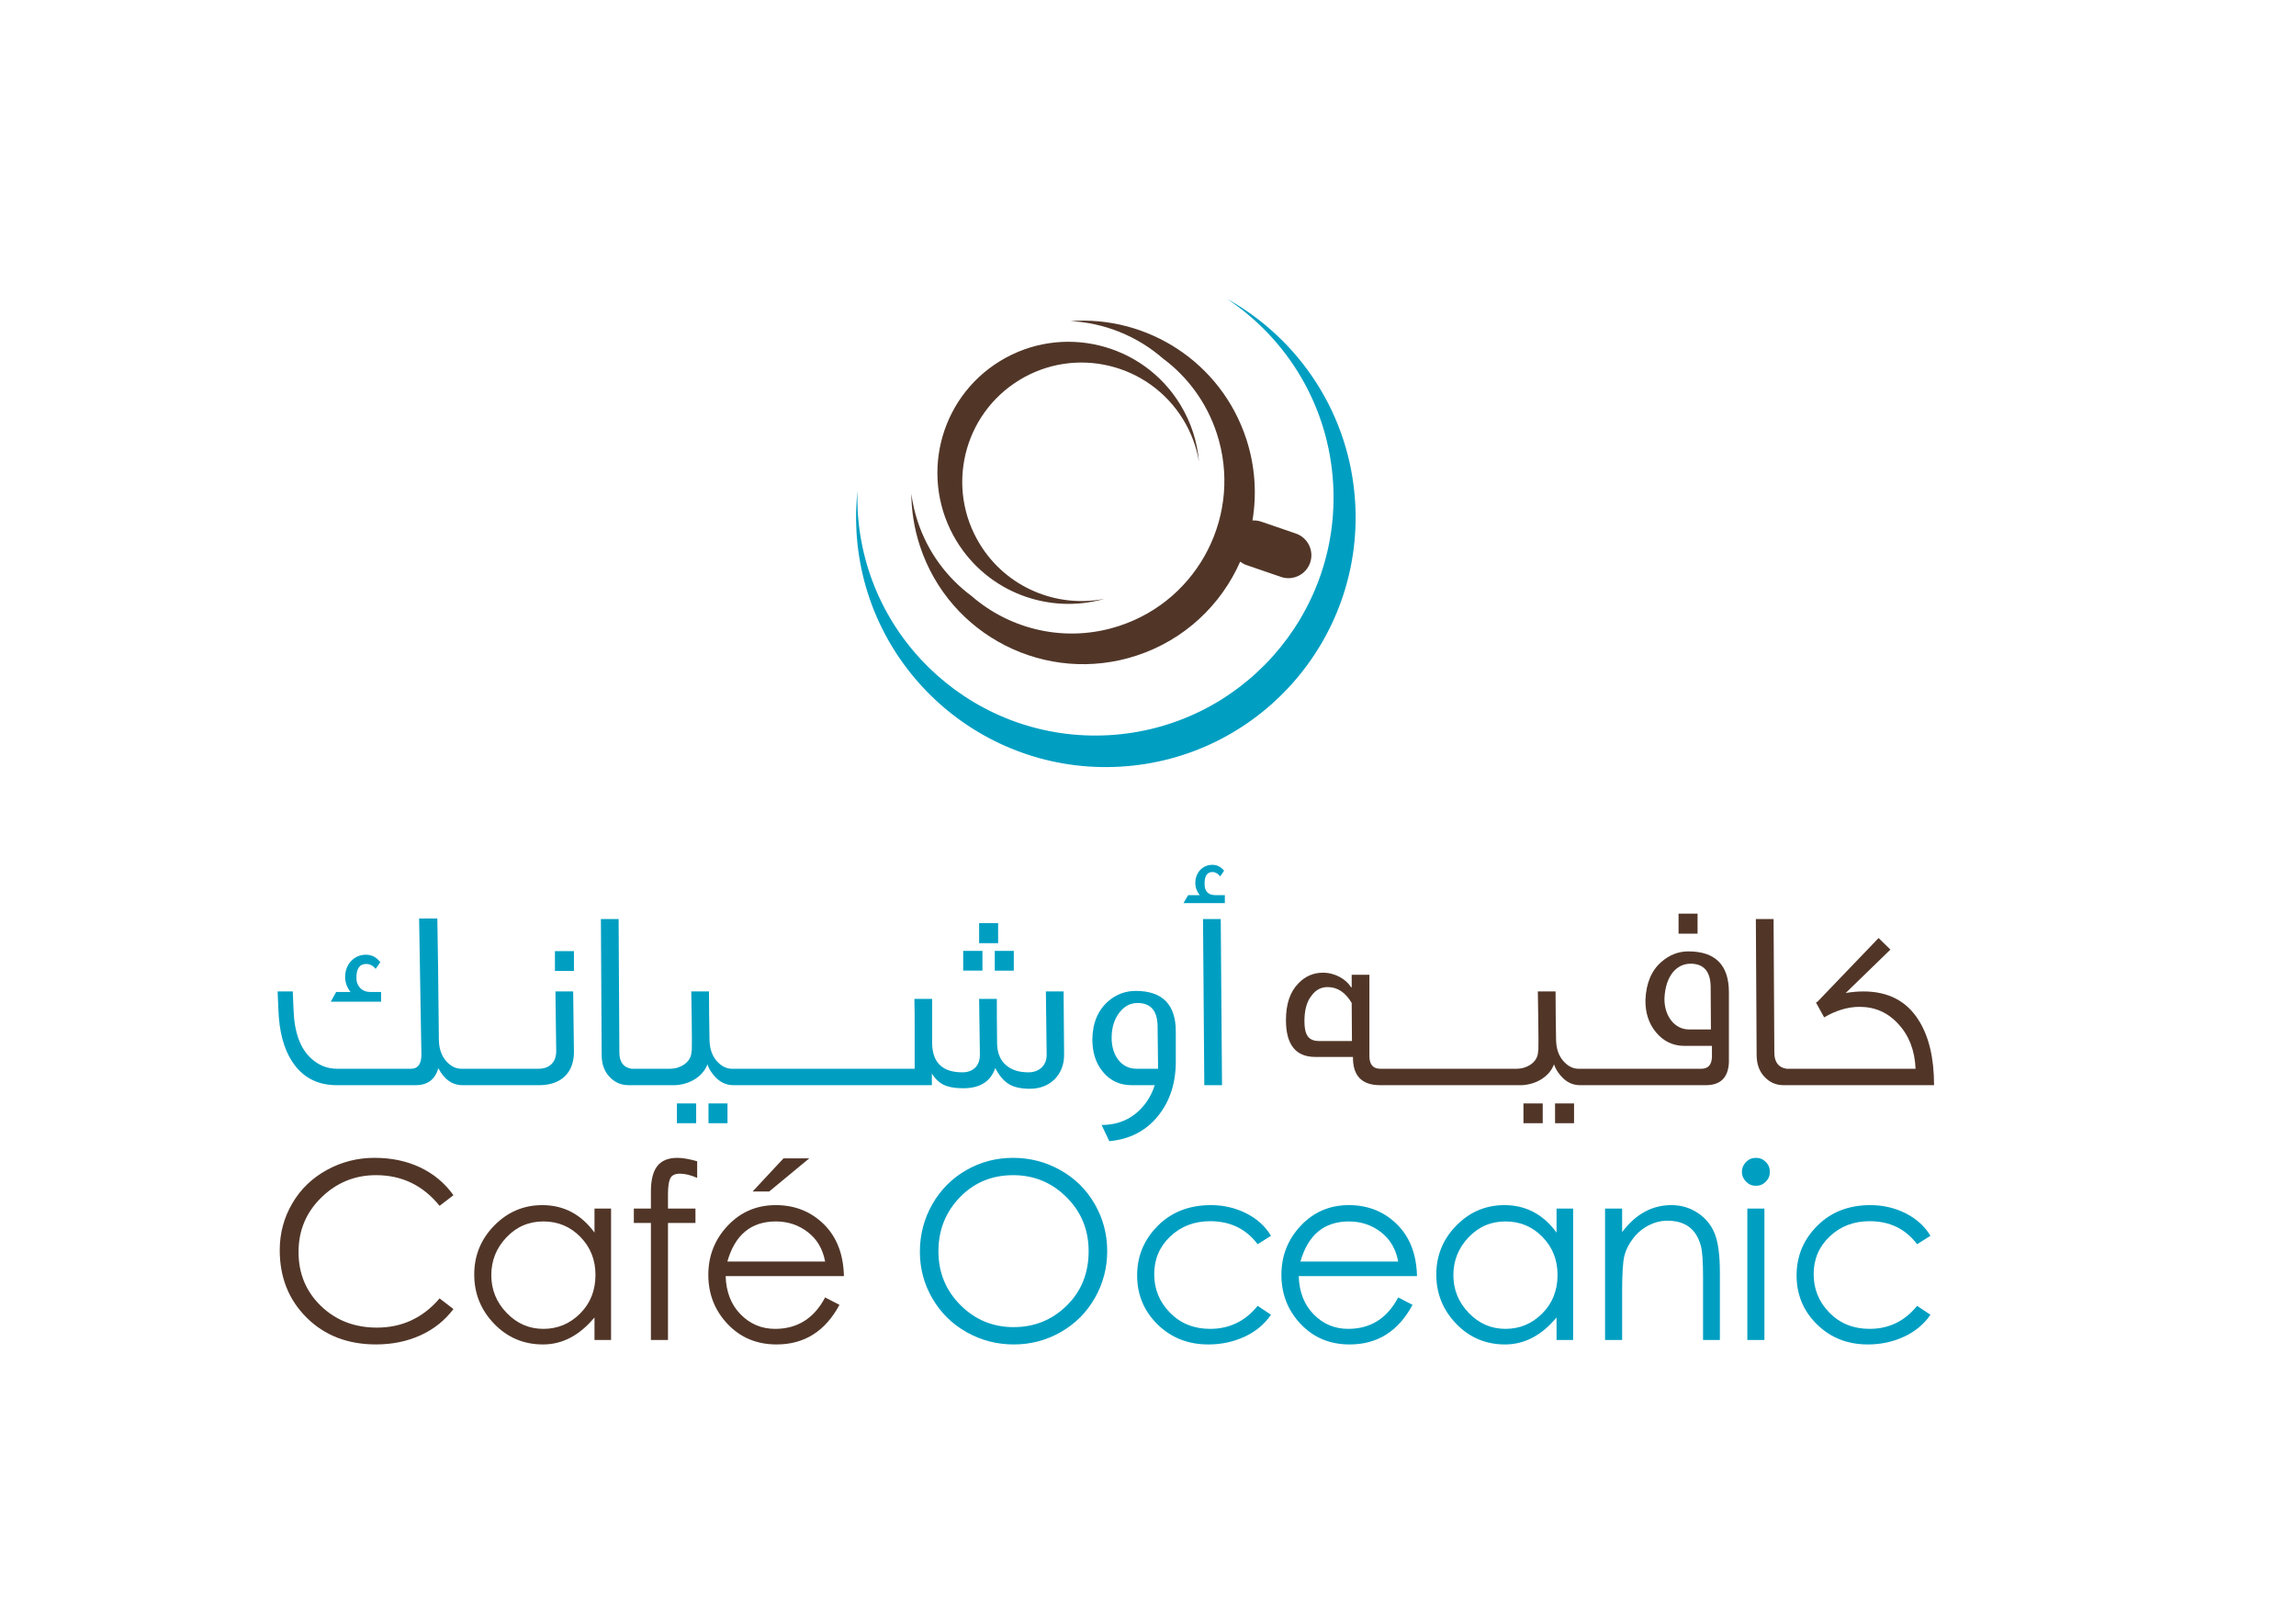 <?xml version="1.0" encoding="utf-8"?>
<!-- Generator: Adobe Illustrator 16.0.0, SVG Export Plug-In . SVG Version: 6.00 Build 0)  -->
<!DOCTYPE svg PUBLIC "-//W3C//DTD SVG 1.1//EN" "http://www.w3.org/Graphics/SVG/1.1/DTD/svg11.dtd">
<svg version="1.1" id="Layer_1" xmlns="http://www.w3.org/2000/svg" xmlns:xlink="http://www.w3.org/1999/xlink" x="0px" y="0px"
	 width="841.891px" height="595.279px" viewBox="0 0 841.891 595.279" enable-background="new 0 0 841.891 595.279"
	 xml:space="preserve">
<g>
	<path fill="#513628" d="M475.175,195.605l-12.696-4.356c-1.07-0.368-2.161-0.499-3.226-0.436c1.618-9.708,0.992-19.937-2.29-29.937
		c-9.21-28.055-36.25-45.247-64.432-43.16c12.542,0.654,24.462,5.527,33.832,13.663c8.962,6.653,16.037,16.033,19.783,27.449
		c9.641,29.364-6.35,60.986-35.721,70.628c-19.413,6.37-39.803,1.536-54.185-10.952c-8.962-6.652-16.034-16.03-19.78-27.442
		c-1.097-3.339-1.845-6.708-2.295-10.07c0.049,6.351,1.059,12.802,3.146,19.16c10.842,33.039,46.417,51.032,79.458,40.193
		c17.667-5.799,31.023-18.667,37.979-34.435c0.682,0.508,1.424,0.949,2.271,1.24l12.699,4.361c0.903,0.31,1.822,0.458,2.729,0.458
		c3.491,0,6.754-2.192,7.95-5.681C481.906,201.898,479.566,197.114,475.175,195.605z"/>
	<g>
		<path fill="#513628" d="M359.269,199.457c-12.604-20.593-6.124-47.501,14.477-60.104c20.594-12.604,47.507-6.125,60.108,14.471
			c2.962,4.843,4.855,10.034,5.773,15.303c-0.627-7.163-2.866-14.298-6.876-20.85c-13.85-22.633-43.423-29.754-66.06-15.904
			c-22.632,13.846-29.747,43.419-15.903,66.06c11.521,18.828,33.926,26.907,54.166,21.12
			C387.539,222.957,369.073,215.482,359.269,199.457z"/>
	</g>
	<path fill="#009FC2" d="M496.923,184.429c-1.856-32.537-20.486-60.112-47.001-74.859c22.116,14.692,37.289,39.256,38.916,67.812
		c2.744,48.146-34.058,89.398-82.206,92.138c-48.137,2.745-89.397-34.056-92.136-82.202c-0.137-2.455-0.152-4.891-0.085-7.312
		c-0.51,4.856-0.653,9.812-0.365,14.844c2.878,50.494,46.152,89.102,96.65,86.224C461.194,278.199,499.801,234.932,496.923,184.429z
		"/>
</g>
<g>
	<g>
		<path fill="#513628" d="M166.267,438.181l-5.081,3.904c-6.049-7.5-13.822-11.252-23.318-11.252
			c-7.744,0-14.412,2.722-20.008,8.164c-5.595,5.443-8.393,12.114-8.393,20.008c0,7.896,2.737,14.487,8.212,19.78
			c5.474,5.294,12.324,7.938,20.551,7.938c9.194,0,16.847-3.566,22.956-10.704l5.081,3.9c-3.207,4.233-7.259,7.454-12.158,9.66
			c-4.898,2.211-10.313,3.312-16.241,3.312c-10.344,0-18.813-3.266-25.405-9.799c-6.594-6.533-9.892-14.788-9.892-24.771
			c0-6.169,1.527-11.868,4.583-17.103c3.055-5.231,7.289-9.327,12.703-12.293c5.413-2.962,11.235-4.445,17.466-4.445
			s11.825,1.178,16.786,3.537C159.068,430.382,163.122,433.767,166.267,438.181z"/>
		<path fill="#513628" d="M224.065,443.084v48.181h-6.079v-8.259c-5.505,6.595-11.796,9.891-18.873,9.891
			c-7.076,0-13.052-2.523-17.92-7.575c-4.869-5.053-7.304-11.071-7.304-18.055c0-6.987,2.45-12.979,7.349-17.967
			c4.9-4.989,10.768-7.483,17.604-7.483c7.862,0,14.246,3.354,19.145,10.069v-8.803L224.065,443.084L224.065,443.084z
			 M218.349,467.399c0-5.503-1.846-10.146-5.535-13.93c-3.689-3.778-8.211-5.669-13.563-5.669c-5.354,0-9.876,1.952-13.565,5.853
			c-3.69,3.901-5.536,8.516-5.536,13.837c0,5.323,1.875,9.938,5.626,13.838c3.749,3.9,8.241,5.854,13.475,5.854
			c5.23,0,9.723-1.873,13.474-5.628C216.473,477.802,218.349,473.086,218.349,467.399z"/>
		<path fill="#513628" d="M255.64,425.756v6.076c-2.359-1.025-4.461-1.543-6.306-1.543c-1.847,0-3.039,0.593-3.583,1.77
			c-0.544,1.181-0.816,3.104-0.816,5.761v5.266h10.071v5.265h-10.071v42.916h-6.262v-42.916h-6.26v-5.266h6.26v-6.262
			c0-4.233,0.785-7.348,2.359-9.345c1.571-1.995,4.021-2.992,7.35-2.992C250.317,424.484,252.738,424.907,255.64,425.756z"/>
		<path fill="#513628" d="M302.55,475.659l5.262,2.72c-5.203,9.678-12.885,14.518-23.046,14.518c-7.259,0-13.247-2.495-17.966-7.484
			c-4.718-4.991-7.077-10.991-7.077-18.012c0-7.018,2.374-13.033,7.123-18.056c4.748-5.022,10.615-7.528,17.603-7.528
			c6.986,0,12.854,2.327,17.603,6.982c4.748,4.658,7.214,11.014,7.396,19.056h-43.372c0.183,5.807,2.012,10.479,5.49,14.017
			c3.479,3.541,7.696,5.312,12.657,5.312C292.386,487.18,298.496,483.34,302.55,475.659z M302.55,462.503
			c-0.848-4.599-2.965-8.197-6.353-10.802c-3.388-2.599-7.289-3.899-11.703-3.899c-9.074,0-15.002,4.9-17.785,14.701H302.55z
			 M287.305,424.665h9.438l-14.699,12.156h-6.079L287.305,424.665z"/>
		<path fill="#009FC2" d="M337.3,458.961c0-6.291,1.511-12.099,4.537-17.421c3.023-5.323,7.169-9.494,12.431-12.52
			s10.993-4.536,17.194-4.536s11.977,1.495,17.331,4.491c5.353,2.995,9.557,7.137,12.609,12.431
			c3.054,5.293,4.584,11.038,4.584,17.236c0,6.203-1.514,11.947-4.539,17.241c-3.023,5.293-7.183,9.452-12.475,12.478
			c-5.295,3.023-11.04,4.534-17.24,4.534c-6.201,0-11.963-1.498-17.285-4.488c-5.323-2.996-9.514-7.125-12.566-12.386
			C338.826,470.758,337.3,465.071,337.3,458.961z M399.179,458.688c0-7.801-2.708-14.396-8.118-19.781
			c-5.415-5.382-11.933-8.071-19.555-8.071c-7.803,0-14.322,2.708-19.553,8.117c-5.232,5.414-7.85,12.011-7.85,19.781
			c0,7.771,2.691,14.352,8.076,19.736c5.383,5.386,11.886,8.076,19.507,8.076c7.623,0,14.109-2.634,19.463-7.897
			C396.505,473.388,399.179,466.736,399.179,458.688z"/>
		<path fill="#009FC2" d="M466.049,453.065l-4.901,3.083c-4.234-5.623-10.041-8.438-17.42-8.438c-5.807,0-10.676,1.86-14.609,5.581
			c-3.929,3.722-5.895,8.336-5.895,13.838c0,5.506,1.936,10.225,5.808,14.153c3.866,3.935,8.77,5.898,14.696,5.898
			c7.079,0,12.886-2.812,17.42-8.439l4.901,3.268c-2.419,3.509-5.669,6.202-9.753,8.076c-4.084,1.877-8.484,2.812-13.203,2.812
			c-7.442,0-13.653-2.449-18.647-7.351c-4.988-4.896-7.482-10.889-7.482-17.964c0-7.078,2.523-13.141,7.575-18.191
			s11.538-7.574,19.465-7.574c4.654,0,8.965,0.997,12.928,2.99C460.894,446.804,463.93,449.557,466.049,453.065z"/>
		<path fill="#009FC2" d="M512.687,475.659l5.261,2.72c-5.202,9.678-12.882,14.518-23.043,14.518c-7.26,0-13.249-2.495-17.968-7.484
			c-4.718-4.991-7.075-10.991-7.075-18.012c0-7.018,2.37-13.033,7.121-18.056c4.748-5.022,10.616-7.528,17.604-7.528
			c6.981,0,12.853,2.327,17.6,6.982c4.747,4.658,7.212,11.014,7.396,19.056h-43.371c0.184,5.807,2.011,10.479,5.489,14.017
			c3.479,3.541,7.696,5.312,12.655,5.312C502.526,487.18,508.632,483.34,512.687,475.659z M512.687,462.503
			c-0.847-4.599-2.966-8.197-6.353-10.802c-3.389-2.599-7.288-3.899-11.701-3.899c-9.078,0-15.005,4.9-17.788,14.701H512.687z"/>
		<path fill="#009FC2" d="M576.832,443.084v48.181h-6.078v-8.259c-5.501,6.595-11.792,9.891-18.871,9.891
			s-13.053-2.523-17.921-7.575c-4.868-5.053-7.305-11.071-7.305-18.055c0-6.987,2.452-12.979,7.351-17.967
			c4.9-4.989,10.767-7.483,17.604-7.483c7.863,0,14.245,3.354,19.143,10.069v-8.803L576.832,443.084L576.832,443.084z
			 M571.116,467.399c0-5.503-1.843-10.146-5.534-13.93c-3.688-3.778-8.209-5.669-13.562-5.669c-5.356,0-9.878,1.952-13.566,5.853
			c-3.69,3.901-5.534,8.516-5.534,13.837c0,5.323,1.873,9.938,5.627,13.838c3.751,3.9,8.238,5.854,13.475,5.854
			c5.231,0,9.72-1.873,13.474-5.628C569.244,477.802,571.116,473.086,571.116,467.399z"/>
		<path fill="#009FC2" d="M588.537,443.084h6.262v8.617c4.961-6.591,10.979-9.886,18.06-9.886c3.629,0,6.896,0.979,9.799,2.944
			c2.903,1.97,4.956,4.539,6.17,7.713c1.209,3.18,1.814,7.852,1.814,14.021v24.771h-6.17v-22.955c0-5.628-0.259-9.438-0.772-11.436
			c-0.516-1.993-1.301-3.688-2.359-5.08c-1.061-1.39-2.402-2.449-4.038-3.175c-1.631-0.727-3.612-1.09-5.939-1.09
			c-2.332,0-4.614,0.576-6.854,1.725c-2.236,1.15-4.143,2.753-5.716,4.81c-1.572,2.057-2.633,4.172-3.175,6.35
			c-0.547,2.178-0.817,6.565-0.817,13.156v17.695h-6.262v-48.18H588.537z"/>
		<path fill="#009FC2" d="M638.714,429.654c0-1.389,0.5-2.599,1.497-3.629c0.996-1.028,2.207-1.541,3.629-1.541
			c1.423,0,2.633,0.498,3.629,1.495c0.998,0.999,1.498,2.209,1.498,3.631s-0.5,2.631-1.498,3.628
			c-0.996,0.997-2.206,1.498-3.629,1.498c-1.422,0-2.633-0.514-3.629-1.544C639.214,432.166,638.714,430.985,638.714,429.654z
			 M640.712,443.084h6.262v48.181h-6.262V443.084z"/>
		<path fill="#009FC2" d="M707.857,453.065l-4.901,3.083c-4.233-5.623-10.041-8.438-17.42-8.438c-5.807,0-10.68,1.86-14.608,5.581
			c-3.934,3.722-5.898,8.336-5.898,13.838c0,5.506,1.937,10.225,5.808,14.153c3.871,3.935,8.772,5.898,14.7,5.898
			c7.075,0,12.883-2.812,17.42-8.439l4.901,3.268c-2.423,3.509-5.673,6.202-9.757,8.076c-4.08,1.877-8.48,2.812-13.198,2.812
			c-7.441,0-13.658-2.449-18.646-7.351c-4.993-4.896-7.487-10.889-7.487-17.964c0-7.078,2.527-13.141,7.579-18.191
			c5.048-5.051,11.534-7.574,19.46-7.574c4.656,0,8.969,0.997,12.933,2.99C702.698,446.804,705.739,449.557,707.857,453.065z"/>
	</g>
	<g>
		<path fill="#009FC2" d="M139.741,363.668h-4.144c-2.636,0-4.896-1.979-4.896-4.991c-0.095-3.483,1.129-5.271,3.577-5.271
			c1.318,0,2.447,0.562,3.483,1.787l1.694-2.446c-1.412-1.789-3.107-2.729-5.272-2.729c-4.425,0-7.625,3.577-7.625,8.098
			c0,2.07,0.659,3.954,1.977,5.554h-5.272l-1.978,3.578h18.453v-3.578H139.741z M203.483,348.697v7.248h6.969v-7.248H203.483z
			 M203.671,363.479c0.173,14.263,0.268,21.521,0.281,21.961c-0.012,4.221-2.735,6.378-6.4,6.378h-28.529
			c-1.789,0-3.577-0.846-5.178-2.543c-1.884-1.977-2.825-4.613-2.919-7.909c-0.188-20.146-0.376-35.022-0.565-44.626h-6.684
			c0.564,33.611,0.847,50.185,0.847,49.808c0,3.481-1.224,5.271-3.766,5.271h-27.21c-3.484,0-6.591-1.224-9.322-3.671
			c-4.143-3.673-6.308-9.698-6.59-17.982l-0.283-6.686h-5.554l0.282,6.686c0.281,7.812,1.883,14.122,4.989,18.924
			c3.768,5.839,9.229,8.757,16.479,8.757h28.811c4.426,0,7.155-2.071,8.379-6.214c2.165,4.143,5.084,6.214,8.944,6.214h27.964
			c8.286,0,12.806-4.708,12.806-12.239c0,0.094-0.095-7.25-0.283-22.126L203.671,363.479L203.671,363.479z"/>
		<path fill="#009FC2" d="M259.786,411.779h6.968v-7.25h-6.968V411.779z M248.206,411.779h7.062v-7.25h-7.062V411.779z
			 M365.989,338.432h-6.968v7.345h6.968V338.432z M364.764,355.851h6.967v-7.25h-6.967V355.851z M360.245,348.601h-7.062v7.25h7.062
			V348.601z M389.998,363.479h-6.497c0.188,13.745,0.282,21.467,0.282,23.255c0,4.145-3.013,6.402-6.684,6.402
			c-3.391,0-6.121-0.848-8.098-2.542c-2.165-1.788-3.295-4.424-3.39-7.909c-0.094-7.438-0.094-12.899-0.094-16.476h-6.497
			c0.188,11.674,0.283,18.547,0.283,20.523c0,4.238-2.73,6.402-6.402,6.402c-7.25,0-10.922-3.482-11.109-10.451v-16.474h-6.497
			c0.095,4.328,0.095,8.003,0.095,10.921v14.688H268.26c-1.79,0-3.578-0.846-5.179-2.543c-1.883-1.977-2.824-4.613-2.919-7.909
			c-0.095-5.93-0.188-11.86-0.188-17.887h-6.498c0.283,16.006,0.283,23.255,0.095,21.748c0,2.165-0.941,3.86-2.919,5.18
			c-1.507,0.94-3.106,1.411-4.896,1.411h-14.215c-2.919-0.471-4.426-2.448-4.426-5.932l-0.281-48.96h-6.497l0.282,49.808
			c0,3.578,1.129,6.402,3.201,8.38c1.789,1.79,4.049,2.73,6.685,2.73h17.136c5.178-0.281,9.98-3.015,11.77-7.625
			c0.471,1.411,1.225,2.729,2.354,4.048c1.978,2.353,4.331,3.577,7.156,3.577h72.777v-4.236c1.13,1.788,2.447,3.105,4.049,3.955
			c1.789,0.94,4.33,1.411,7.438,1.411c6.12,0,10.074-2.448,11.77-7.438c1.412,2.824,3.106,4.803,5.178,6.026
			c1.79,1.034,4.331,1.599,7.532,1.599c7.25,0,12.522-4.987,12.522-12.428C390.186,386.074,390.092,378.355,389.998,363.479z"/>
		<path fill="#009FC2" d="M431.142,389.089c0,8.19-2.262,14.876-6.683,20.242c-4.428,5.367-10.358,8.381-17.702,9.04l-2.824-5.932
			c4.707,0,8.85-1.319,12.333-4.049c3.295-2.637,5.744-6.12,7.154-10.546h-8.473c-4.331,0-7.813-1.601-10.544-4.896
			c-2.729-3.296-3.86-7.345-3.86-11.959c0.094-6.119,2.164-10.732,5.838-13.936c2.918-2.541,6.307-3.767,10.071-3.767
			c9.791,0,14.688,4.99,14.688,14.878L431.142,389.089L431.142,389.089z M424.646,391.818l-0.187-15.722
			c-0.097-5.559-2.546-8.381-7.348-8.381c-2.54,0-4.611,1.037-6.399,3.202c-1.979,2.352-3.106,5.554-3.106,9.603
			c0,6.309,3.483,11.298,9.036,11.298H424.646z"/>
		<path fill="#009FC2" d="M449.125,331.089h-15.159l1.692-2.917h4.238c-1.034-1.317-1.602-2.823-1.602-4.521
			c0-3.766,2.731-6.591,6.215-6.591c1.79,0,3.2,0.755,4.331,2.165l-1.415,2.073c-0.847-1.036-1.785-1.603-2.823-1.603
			c-1.978,0-2.917,1.415-2.917,4.333c0,2.73,1.318,4.143,3.955,4.143h3.482v2.917H449.125z M448.087,397.844h-6.496l-0.472-60.918
			h6.499L448.087,397.844z"/>
		<path fill="#513628" d="M570.203,411.779h6.968v-7.25h-6.968V411.779z M558.618,411.779h7.063v-7.25h-7.063V411.779z
			 M622.456,334.95h-6.967v7.346h6.967V334.95z M619.071,348.791c-3.672,0-6.967,1.318-9.887,3.861
			c-3.672,3.199-5.559,7.813-5.837,13.839c-0.097,4.614,1.127,8.663,3.858,11.958c2.729,3.295,6.216,4.989,10.449,4.989h10.075
			v4.051c-0.093,2.918-1.411,4.329-3.859,4.329h-45.193c-1.79,0-3.579-0.846-5.177-2.543c-1.887-1.977-2.828-4.613-2.921-7.909
			c-0.097-5.93-0.188-11.86-0.188-17.887h-6.5c0.284,16.006,0.284,23.255,0.097,21.748c0,2.165-0.942,3.86-2.921,5.18
			c-1.506,0.94-3.106,1.411-4.894,1.411h-50.092c-2.637,0-3.954-1.599-3.954-4.707V357.36h-6.495v4.611h-0.188
			c-1.882-3.014-5.933-5.366-10.357-5.366c-3.483,0-6.495,1.317-8.944,3.86c-3.106,3.106-4.613,7.627-4.613,13.557
			c0,8.946,3.579,13.467,10.733,13.467h13.841c-0.096,6.872,3.199,10.355,9.979,10.355h51.975c5.177-0.281,9.979-3.015,11.768-7.625
			c0.473,1.411,1.228,2.729,2.357,4.048c1.977,2.353,4.33,3.577,7.153,3.577h46.139c5.364,0,8.188-2.73,8.472-8.285v-25.798
			C633.946,353.78,628.956,348.791,619.071,348.791z M619.35,377.413c-5.365,0-9.133-4.988-9.036-11.393
			c0.188-4.049,1.223-7.248,3.107-9.604c1.785-2.07,3.954-3.106,6.494-3.106c4.803,0,7.251,2.826,7.343,8.38l0.097,15.724H619.35z
			 M483.581,381.65c-2.261,0-3.768-0.847-4.519-2.542c-0.471-1.037-0.755-2.543-0.755-4.708c0-4.049,0.848-7.25,2.638-9.415
			c1.506-2.071,3.483-3.107,5.84-3.107c3.67,0,6.586,1.978,8.849,5.839l0.096,13.935L483.581,381.65L483.581,381.65z"/>
		<path fill="#513628" d="M703.523,374.022c-4.426-7.06-11.205-10.543-20.24-10.543c-2.072,0-4.237,0.188-6.499,0.565l16.383-15.912
			l-4.331-4.239l-22.501,23.444c-0.188,0.097-0.375,0.097-0.473,0.188l3.014,5.461c4.335-2.542,8.664-3.859,12.992-3.859
			c5.649,0,10.359,2.07,14.219,6.309c3.861,4.144,6.027,9.604,6.307,16.382h-47.359c-2.92-0.471-4.426-2.448-4.426-5.932
			l-0.279-48.96h-6.499l0.283,49.808c0,3.578,1.131,6.402,3.199,8.38c1.79,1.79,4.051,2.73,6.688,2.73h55.173
			C709.171,387.864,707.289,379.955,703.523,374.022z"/>
	</g>
</g>
</svg>
